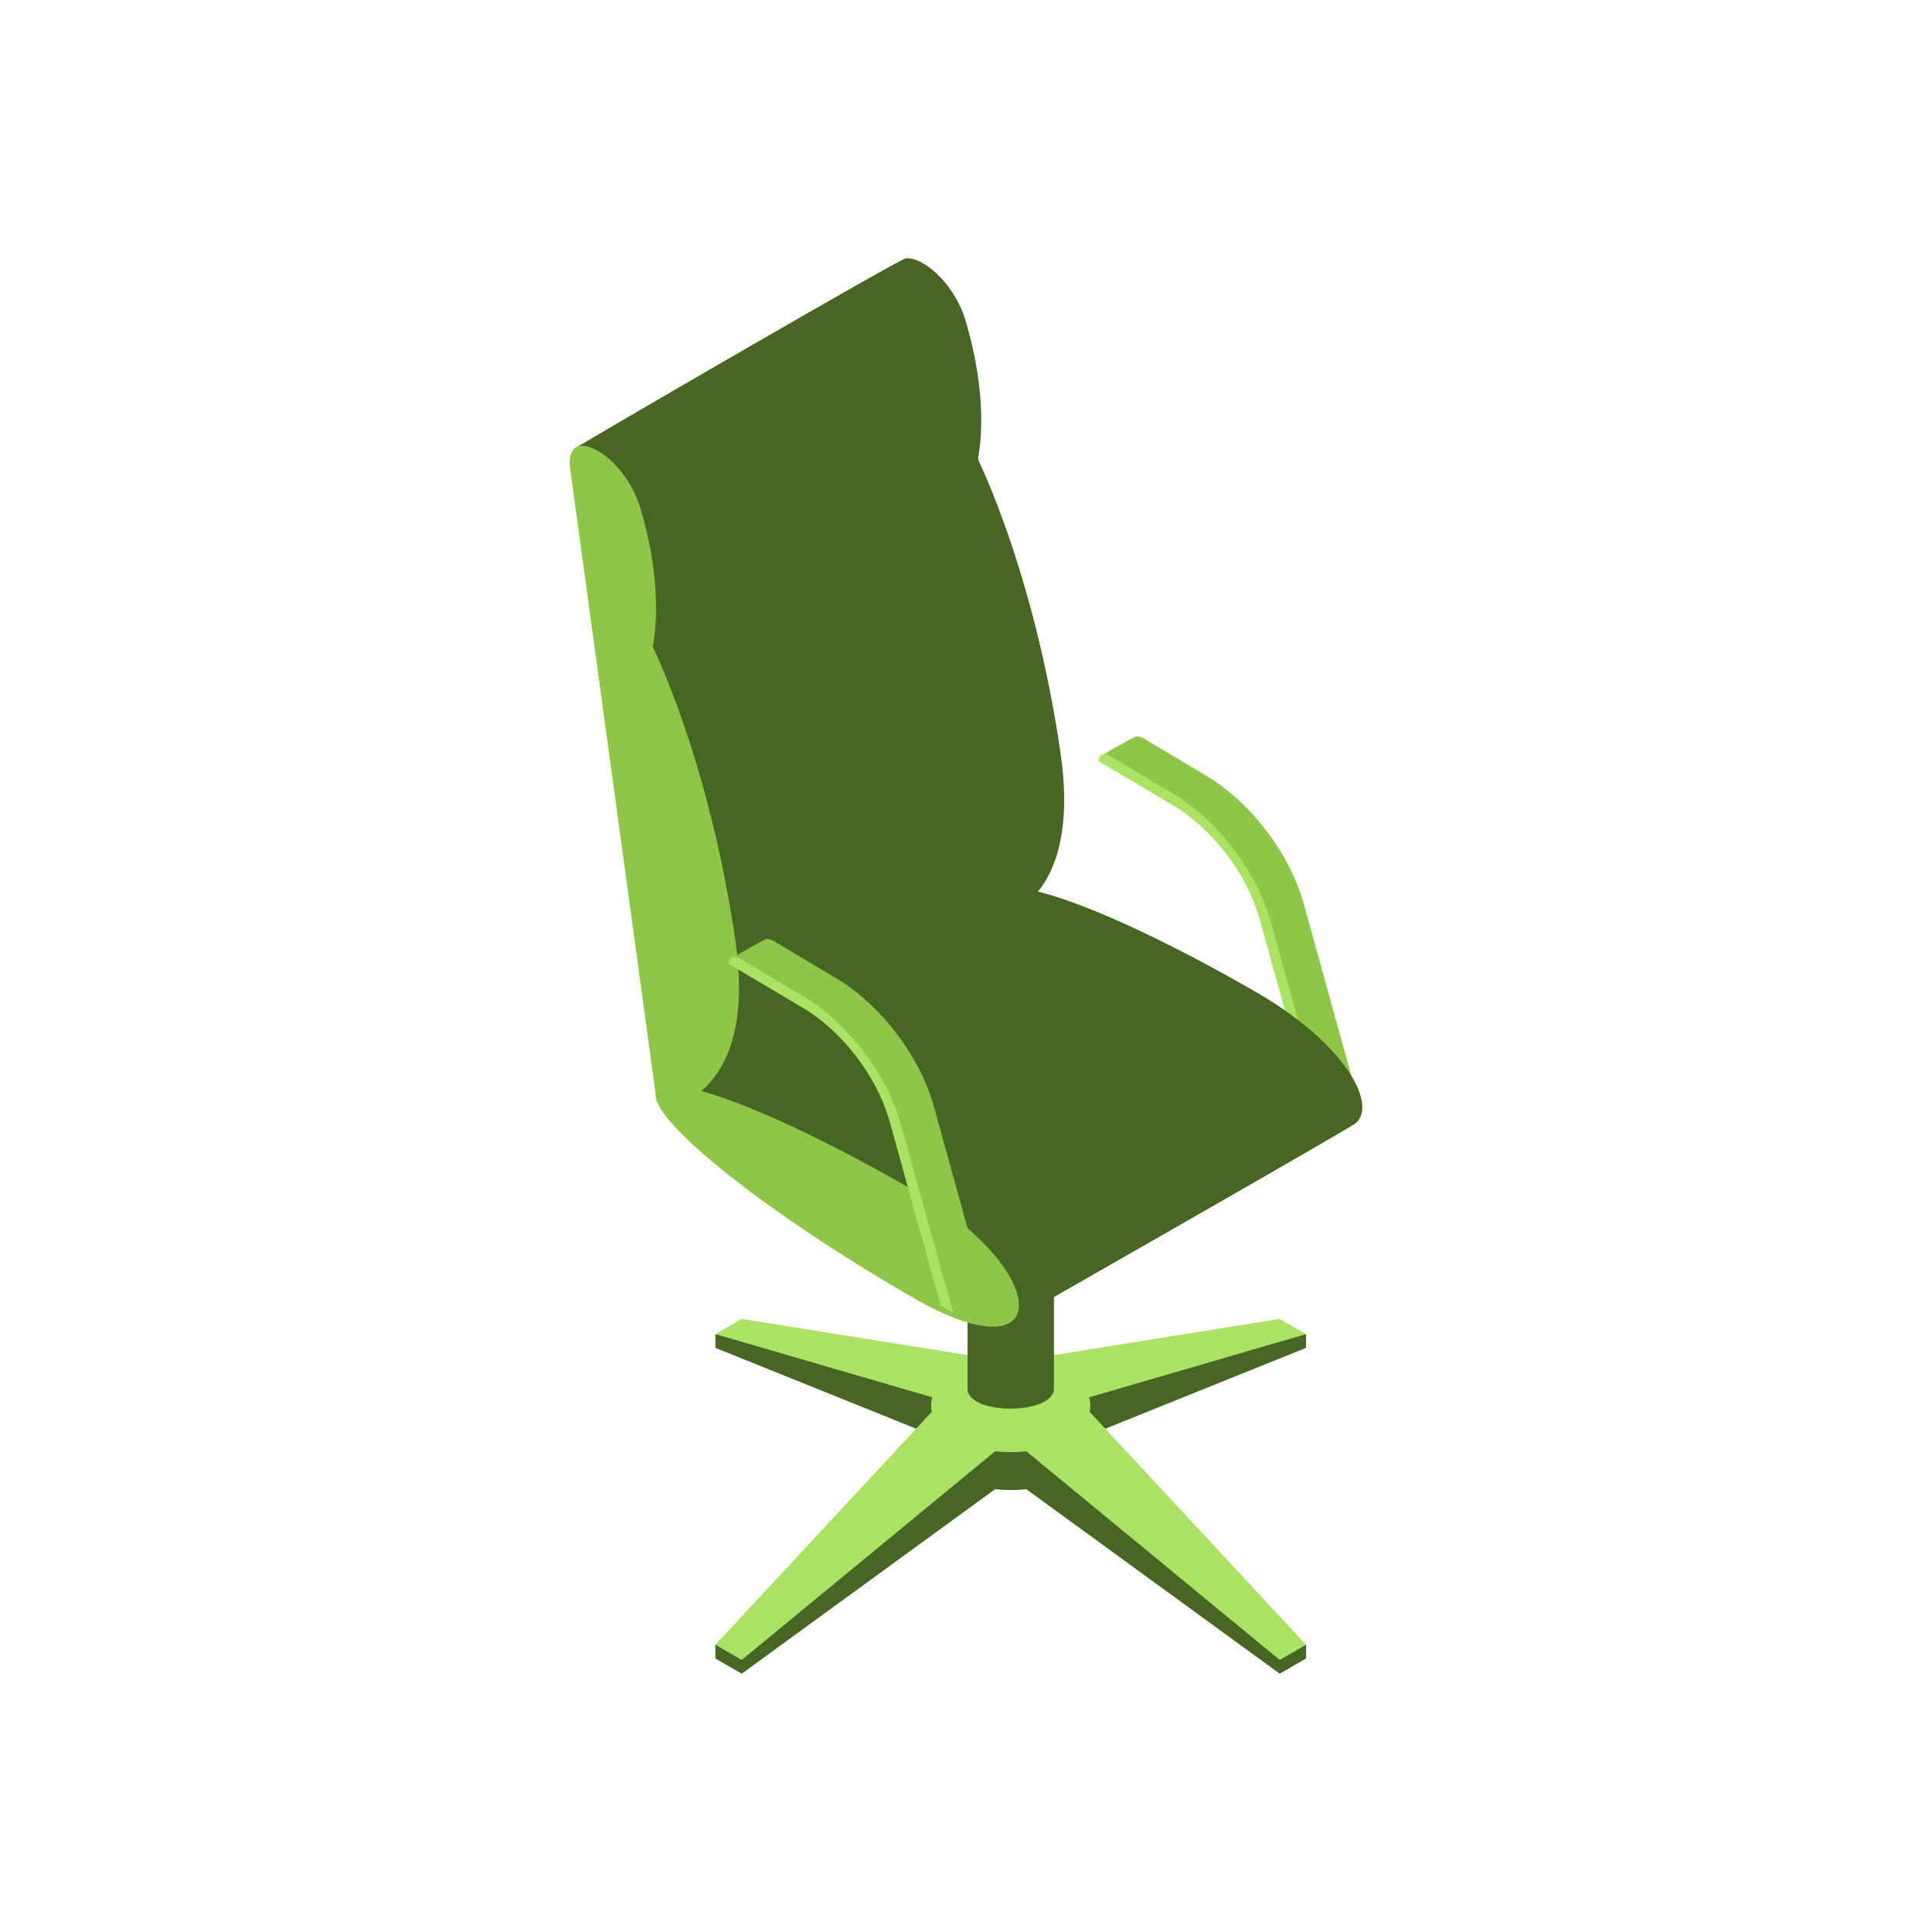 <svg width="80" height="80" viewBox="0 0 80 80" fill="none" xmlns="http://www.w3.org/2000/svg">
<path d="M45.097 59.43L54.082 55.812V55.243L42.241 56.906C41.982 56.888 41.722 56.888 41.463 56.906L29.622 55.243V55.812L38.607 59.43C38.541 59.628 38.543 59.829 38.586 60.029L29.622 68.105V68.674L30.713 69.304L41.207 61.664C41.633 61.712 42.071 61.712 42.497 61.664L52.991 69.304L54.082 68.674V68.105L45.118 60.029C45.161 59.829 45.163 59.628 45.097 59.43Z" fill="#476624"/>
<path d="M45.097 57.86L54.082 55.243L52.991 54.613L42.241 56.336C41.982 56.319 41.722 56.319 41.463 56.336L30.713 54.613L29.622 55.243L38.607 57.86C38.541 58.058 38.543 58.26 38.586 58.459L29.622 68.105L30.713 68.735L41.207 60.094C41.633 60.143 42.071 60.143 42.497 60.094L52.991 68.735L54.082 68.105L45.118 58.459C45.161 58.26 45.163 58.058 45.097 57.86Z" fill="#ABE265"/>
<path d="M40.063 57.496V44.239H43.641V57.496C43.641 58.596 40.063 58.618 40.063 57.496Z" fill="#476624"/>
<path d="M43.12 43.531C43.821 43.935 43.821 44.591 43.12 44.995C42.42 45.399 41.284 45.399 40.584 44.995C39.883 44.591 39.883 43.935 40.584 43.531C41.284 43.127 42.42 43.127 43.12 43.531Z" fill="#798789"/>
<path d="M56.13 45.175L53.992 37.441C53.407 35.32 51.742 33.154 49.866 32.072L47.339 30.566C47.207 30.49 47.087 30.474 46.999 30.509C46.963 30.523 45.423 31.347 45.562 31.373L48.998 33.391C50.055 34.046 51.87 35.912 52.391 37.8C52.391 37.8 53.652 41.888 54.79 45.97L56.13 45.175Z" fill="#8FC649"/>
<path d="M52.162 38.071L54.273 45.673L54.79 45.97L52.623 38.185C52.038 36.065 50.373 33.899 48.498 32.816L45.97 31.31C45.702 31.155 45.484 31.247 45.484 31.516L48.498 33.302C50.168 34.266 51.64 36.182 52.162 38.071Z" fill="#ABE265"/>
<path d="M54.443 44.112C54.195 43.969 53.974 43.952 53.825 44.04L53.221 44.396C53.084 44.463 53.002 44.61 53.002 44.824C53.002 45.272 53.476 45.608 53.952 45.812C54.225 45.929 54.268 46.266 54.425 46.178C54.587 46.088 54.94 45.895 55.088 45.787C55.192 45.711 55.254 45.576 55.254 45.391C55.254 44.943 54.891 44.37 54.443 44.112Z" fill="#B8CCD1"/>
<path d="M54.624 45.76C54.624 46.208 54.261 46.362 53.812 46.103C53.364 45.844 53.002 45.271 53.002 44.824C53.002 44.376 53.364 44.222 53.812 44.481C54.261 44.74 54.624 45.312 54.624 45.76Z" fill="#798789"/>
<path d="M43.914 31.178C42.91 24.282 40.863 19.792 40.534 19.102C40.505 19.041 40.497 18.974 40.51 18.908C40.6 18.441 40.904 16.378 39.984 13.283C39.519 11.72 38.2 10.612 37.5 10.701C37.22 10.737 25.206 17.715 23.832 18.548C23.728 18.612 23.798 18.684 23.819 18.805L28.733 45.571C28.765 45.806 36.754 41.024 40.068 38.995C40.929 38.468 41.198 38.123 41.257 38.105C42.361 37.764 44.678 36.422 43.914 31.178Z" fill="#476624"/>
<path d="M42.953 36.946C43.331 36.482 43.665 35.848 43.864 34.984L43.87 34.981C43.671 35.843 43.338 36.476 42.961 36.94C42.959 36.943 42.956 36.945 42.953 36.946Z" fill="#474747"/>
<path d="M37.505 10.701C37.53 10.698 37.556 10.697 37.582 10.697C37.566 10.697 37.551 10.697 37.535 10.698H37.53C37.522 10.699 37.513 10.7 37.505 10.701Z" fill="#DCDCDC"/>
<path d="M37.505 10.701C37.513 10.7 37.522 10.699 37.53 10.698C37.524 10.699 37.517 10.7 37.51 10.7C37.509 10.701 37.508 10.701 37.507 10.701H37.505Z" fill="#C3C3C3"/>
<path d="M39.497 12.218C38.929 11.295 38.113 10.697 37.582 10.697C37.566 10.697 37.55 10.697 37.535 10.698C37.551 10.697 37.566 10.697 37.582 10.697H37.602C37.603 10.697 37.605 10.697 37.606 10.697H37.614C37.616 10.697 37.617 10.697 37.619 10.698H37.627C37.631 10.698 37.635 10.698 37.639 10.699H37.639C38.171 10.739 38.952 11.326 39.502 12.215L39.497 12.218Z" fill="#676767"/>
<path d="M52.009 41.079C48.197 38.878 44.861 37.373 42.986 36.922C39.723 39.277 28.94 45.238 28.94 45.238C28.787 45.277 28.109 45.338 28.138 45.352C34.551 48.395 37.742 52.237 41.696 54.819C41.696 54.819 55.809 46.767 56.116 46.524C57.074 45.768 55.706 43.214 52.009 41.079Z" fill="#476624"/>
<path d="M56.12 46.522L56.121 46.521C56.121 46.52 56.121 46.52 56.121 46.52C56.121 46.521 56.12 46.521 56.12 46.522ZM56.123 46.519C56.124 46.519 56.124 46.519 56.124 46.518H56.124L56.125 46.517C56.124 46.518 56.124 46.518 56.123 46.519ZM56.135 46.509C56.135 46.509 56.136 46.508 56.137 46.507C56.136 46.508 56.135 46.509 56.135 46.509ZM56.141 46.504C56.158 46.489 56.173 46.474 56.189 46.459C56.19 46.459 56.19 46.458 56.19 46.457C56.191 46.457 56.192 46.456 56.193 46.455C56.205 46.443 56.216 46.43 56.227 46.417C56.201 46.448 56.172 46.477 56.141 46.504Z" fill="#DCDCDC"/>
<path d="M56.117 46.524C56.118 46.523 56.119 46.522 56.12 46.521C56.119 46.522 56.118 46.523 56.117 46.524Z" fill="#BEBEBE"/>
<path d="M56.124 46.518C56.136 46.508 56.147 46.499 56.158 46.489C56.168 46.479 56.178 46.469 56.189 46.459C56.173 46.474 56.157 46.49 56.14 46.504C56.14 46.505 56.14 46.505 56.14 46.505C56.139 46.505 56.139 46.506 56.137 46.507C56.137 46.507 56.137 46.507 56.137 46.507C56.136 46.508 56.135 46.509 56.134 46.51C56.134 46.51 56.134 46.51 56.133 46.51C56.132 46.511 56.131 46.512 56.13 46.513C56.129 46.514 56.129 46.514 56.128 46.514C56.128 46.515 56.127 46.516 56.126 46.516L56.124 46.518Z" fill="#BEBEBE"/>
<path d="M56.121 46.521C56.122 46.52 56.123 46.519 56.124 46.518L56.121 46.521Z" fill="#BEBEBE"/>
<path d="M56.116 46.524C56.131 46.512 56.145 46.501 56.158 46.489C56.147 46.498 56.136 46.508 56.124 46.518H56.123C56.123 46.519 56.122 46.52 56.12 46.521C56.119 46.522 56.117 46.523 56.116 46.524Z" fill="#A4A4A4"/>
<path d="M37.787 53.724C31.913 50.333 27.151 46.586 27.151 45.354C27.151 44.123 31.913 45.874 37.787 49.266C43.661 52.657 43.661 57.116 37.787 53.724Z" fill="#8FC649"/>
<path d="M30.45 38.944C29.356 31.431 27.024 26.774 27.024 26.774C27.024 26.774 27.571 24.585 26.519 21.048C25.856 18.818 23.455 17.516 23.593 19.292L27.171 45.469C27.211 45.766 27.506 45.958 27.792 45.87C28.897 45.53 31.214 44.187 30.45 38.944Z" fill="#8FC649"/>
<path d="M40.812 53.567L38.675 45.833C38.09 43.712 36.425 41.547 34.549 40.464L32.022 38.958C31.89 38.882 31.77 38.866 31.682 38.901C31.646 38.915 30.107 39.739 30.245 39.766L33.681 41.782C34.738 42.439 36.553 44.303 37.075 46.192C37.075 46.192 38.336 50.28 39.473 54.363L40.812 53.567Z" fill="#8FC649"/>
<path d="M36.845 46.462L38.956 54.065L39.473 54.362L37.307 46.577C36.721 44.456 35.057 42.291 33.181 41.208L30.654 39.702C30.386 39.547 30.168 39.639 30.168 39.908L33.181 41.694C34.851 42.658 36.324 44.574 36.845 46.462Z" fill="#ABE265"/>
</svg>
